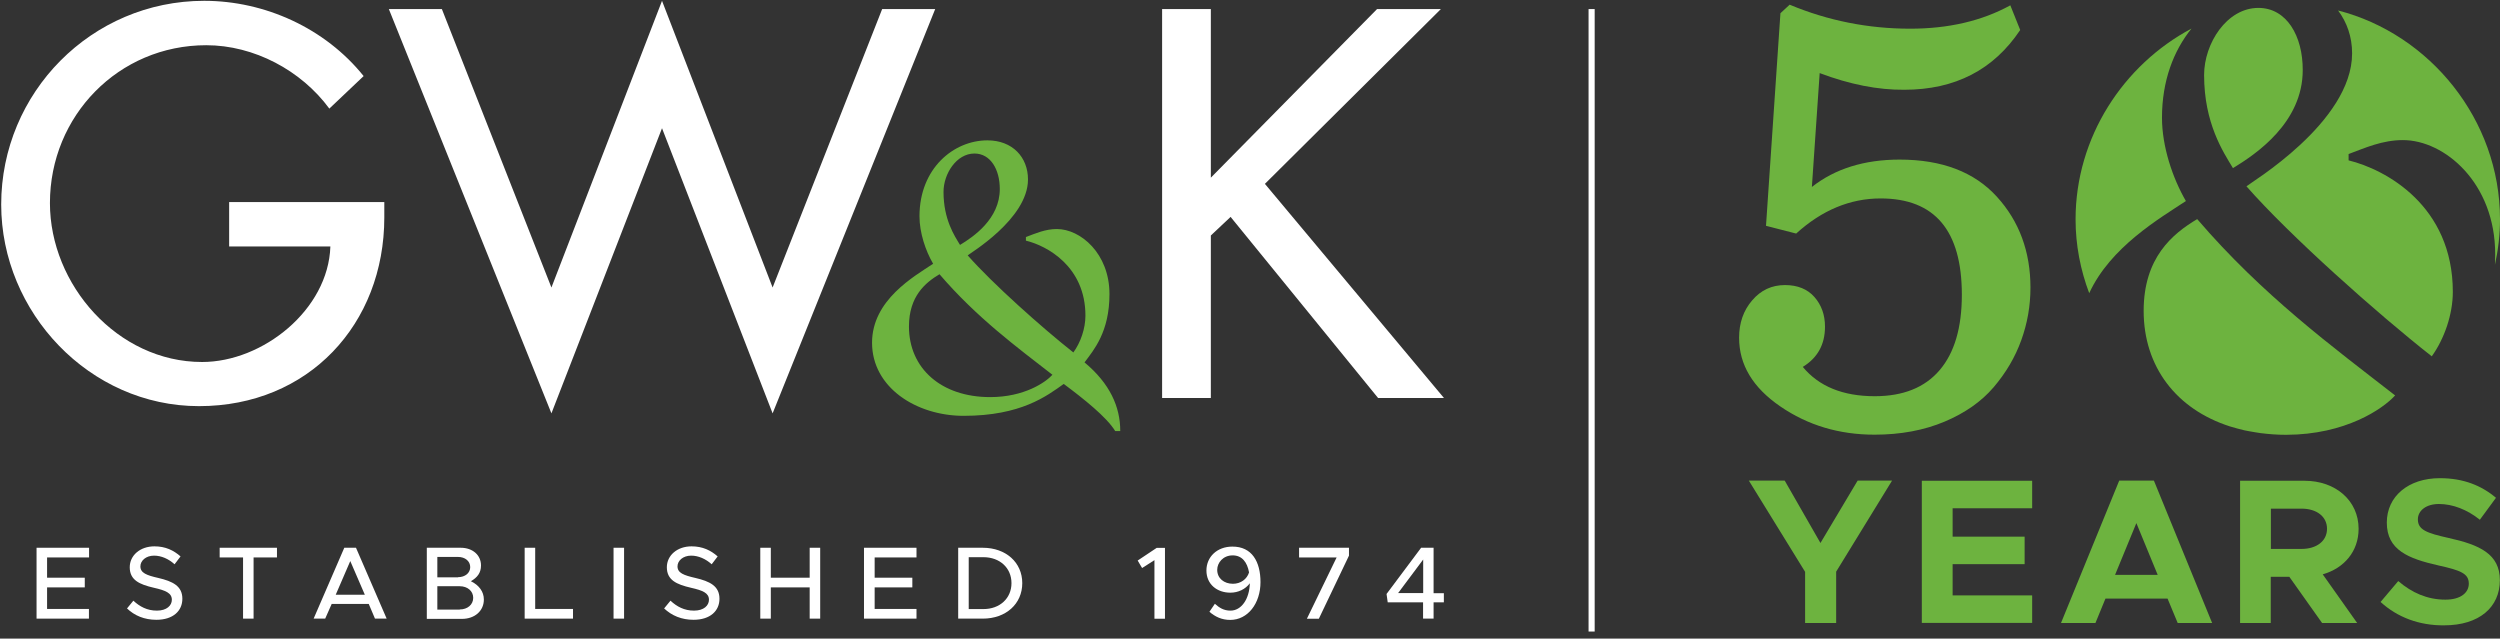 <svg width="184" height="47" viewBox="0 0 184 47" fill="none" xmlns="http://www.w3.org/2000/svg">
<rect x="0" y="0" width="184" height="47" fill="#333333" stroke="none"/>
<path d="M3.465 41.028V42.519H6.239V43.232H3.465V44.819H6.545V45.531H2.69V40.315H6.555V41.028H3.465Z" fill="white"/>
<path d="M9.348 44.781L9.816 44.21C10.285 44.647 10.83 44.942 11.548 44.942C12.274 44.942 12.648 44.562 12.648 44.144C12.648 43.65 12.207 43.46 11.328 43.26C10.256 43.013 9.549 42.69 9.549 41.75C9.549 40.876 10.314 40.211 11.366 40.211C12.179 40.211 12.781 40.505 13.288 40.952L12.848 41.531C12.408 41.132 11.873 40.895 11.337 40.895C10.744 40.895 10.333 41.265 10.333 41.683C10.333 42.168 10.782 42.339 11.653 42.538C12.705 42.785 13.422 43.127 13.422 44.068C13.422 44.952 12.753 45.617 11.509 45.617C10.629 45.617 9.902 45.312 9.348 44.781Z" fill="white"/>
<path d="M17.898 41.028H16.167V40.315H20.385V41.028H18.663V45.531H17.889V41.028H17.898Z" fill="white"/>
<path d="M27.139 44.448H24.413L23.934 45.531H23.083L25.34 40.315H26.201L28.458 45.531H27.598L27.139 44.448ZM26.852 43.773L25.78 41.294L24.709 43.773H26.852Z" fill="white"/>
<path d="M31.413 40.315H33.91C34.789 40.315 35.402 40.857 35.402 41.617C35.402 42.168 35.124 42.51 34.656 42.776C35.258 43.07 35.612 43.545 35.612 44.125C35.612 44.961 34.943 45.55 33.996 45.55H31.413V40.315ZM33.709 42.481C34.235 42.481 34.608 42.168 34.608 41.74C34.608 41.303 34.235 40.99 33.709 40.99H32.188V42.491H33.709V42.481ZM33.833 44.856C34.416 44.856 34.828 44.495 34.828 44.001C34.828 43.507 34.416 43.146 33.833 43.146H32.188V44.866H33.833V44.856Z" fill="white"/>
<path d="M42.173 44.819V45.531H38.615V40.315H39.39V44.819H42.173Z" fill="white"/>
<path d="M45.157 40.315H45.932V45.531H45.157V40.315Z" fill="white"/>
<path d="M48.879 44.781L49.348 44.21C49.816 44.647 50.361 44.942 51.079 44.942C51.806 44.942 52.179 44.562 52.179 44.144C52.179 43.65 51.739 43.46 50.859 43.26C49.788 43.013 49.08 42.69 49.08 41.75C49.08 40.876 49.845 40.211 50.897 40.211C51.71 40.211 52.313 40.505 52.82 40.952L52.38 41.531C51.94 41.132 51.404 40.895 50.868 40.895C50.275 40.895 49.864 41.265 49.864 41.683C49.864 42.168 50.314 42.339 51.184 42.538C52.236 42.785 52.953 43.127 52.953 44.068C52.953 44.952 52.284 45.617 51.041 45.617C50.17 45.617 49.443 45.312 48.879 44.781Z" fill="white"/>
<path d="M60.366 40.315V45.531H59.592V43.232H56.732V45.531H55.957V40.315H56.732V42.519H59.592V40.315H60.366Z" fill="white"/>
<path d="M64.374 41.028V42.519H67.148V43.232H64.374V44.819H67.454V45.531H63.59V40.315H67.454V41.028H64.374Z" fill="white"/>
<path d="M70.523 40.315H72.331C74.034 40.315 75.239 41.398 75.239 42.918C75.239 44.448 74.034 45.531 72.331 45.531H70.523V40.315ZM72.379 44.828C73.584 44.828 74.445 44.039 74.445 42.918C74.445 41.797 73.584 41.009 72.379 41.009H71.298V44.828H72.379Z" fill="white"/>
<path d="M84.967 41.227L84.059 41.807L83.733 41.256L85.13 40.325H85.742V45.541H84.967V41.227Z" fill="white"/>
<path d="M92.772 42.842C92.772 44.419 91.835 45.626 90.543 45.626C89.903 45.626 89.424 45.379 89.013 45.028L89.415 44.438C89.74 44.733 90.075 44.942 90.562 44.942C91.366 44.942 91.959 44.087 91.988 42.928C91.662 43.365 91.136 43.621 90.553 43.621C89.596 43.621 88.793 43.023 88.793 41.987C88.793 40.99 89.577 40.23 90.696 40.23C92.15 40.22 92.772 41.351 92.772 42.842ZM91.93 42.13C91.796 41.379 91.414 40.876 90.725 40.876C90.017 40.876 89.587 41.417 89.587 41.94C89.587 42.576 90.103 42.966 90.744 42.966C91.318 42.966 91.777 42.624 91.93 42.13Z" fill="white"/>
<path d="M98.376 41.028H95.612V40.315H99.285V40.895L97.066 45.541H96.186L98.376 41.028Z" fill="white"/>
<path d="M104.747 44.334H102.136L102.05 43.716L104.594 40.315H105.512V43.659H106.268V44.334H105.512V45.531H104.738V44.334H104.747ZM104.747 43.65V41.18L102.901 43.65H104.747Z" fill="white"/>
<path d="M28.285 14.862V16.002C28.285 23.859 22.709 29.892 14.646 29.892C6.582 29.892 0.088 22.985 0.088 15.052C0.088 6.815 6.735 0.06 15.028 0.06C19.495 0.06 23.933 2.074 26.764 5.599L24.239 7.993C22.173 5.181 18.692 3.328 15.181 3.328C8.725 3.328 3.675 8.525 3.675 14.947C3.675 20.943 8.639 26.643 14.875 26.643C19.342 26.643 24.163 22.805 24.316 18.14H16.865V14.871H28.285V14.862Z" fill="white"/>
<path d="M40.585 21.161L48.724 0.06L56.864 21.161L64.927 0.668H68.83L56.864 30.424L48.724 9.437L40.585 30.424L28.619 0.668H32.522L40.585 21.161Z" fill="white"/>
<path d="M101.351 0.668H106.048L93.097 13.532L106.277 29.294H101.428L90.572 15.964L89.118 17.332V29.294H85.531V0.668H89.118V13.076L101.351 0.668Z" fill="white"/>
<path d="M70.658 18.026C71.634 17.437 73.585 16.116 73.585 13.912C73.585 12.477 72.906 11.299 71.72 11.299C70.39 11.299 69.443 12.8 69.443 14.121C69.443 16.154 70.247 17.351 70.658 18.026ZM72.877 29.227C75.393 29.227 76.961 28.135 77.459 27.584C74.857 25.56 71.892 23.384 69.147 20.183C68.114 20.8 66.899 21.798 66.899 24.03C66.899 27.109 69.271 29.227 72.877 29.227ZM82.078 31.726C81.457 30.7 79.745 29.341 78.291 28.258C77.047 29.142 75.153 30.605 70.926 30.605C67.435 30.605 64.183 28.515 64.183 25.227C64.183 22.083 67.263 20.354 68.678 19.413C68.114 18.444 67.674 17.123 67.674 15.917C67.674 12.392 70.189 10.33 72.676 10.33C74.513 10.33 75.66 11.565 75.66 13.209C75.66 16.116 71.337 18.672 71.222 18.795C73.03 20.857 76.722 24.144 78.999 25.94C79.534 25.209 79.888 24.173 79.888 23.232C79.888 19.622 77.076 18.092 75.507 17.712V17.446C76.215 17.18 76.933 16.857 77.784 16.857C79.525 16.857 81.657 18.653 81.657 21.646C81.657 24.439 80.5 25.76 79.821 26.672C81.686 28.23 82.451 29.93 82.451 31.726H82.078Z" fill="#6DB33F"/>
<path d="M166.22 0.582C163.886 0.582 162.222 3.204 162.222 5.523C162.222 9.076 163.628 11.185 164.345 12.373C166.057 11.337 169.481 9.019 169.481 5.162C169.491 2.644 168.295 0.582 166.22 0.582Z" fill="#6DB33F"/>
<path d="M176.281 29.104C171.719 25.551 166.535 21.75 161.714 16.126C159.897 17.209 157.773 18.957 157.773 22.881C157.773 26.995 160.184 30.12 164.124 31.384C164.469 31.489 164.823 31.584 165.177 31.669C165.291 31.698 165.406 31.717 165.521 31.736C165.808 31.793 166.095 31.831 166.382 31.878C166.984 31.954 167.606 32.002 168.256 32.002C172.647 31.992 175.392 30.082 176.281 29.104Z" fill="#6DB33F"/>
<path d="M160.882 14.796C159.897 13.095 159.122 10.777 159.122 8.667C159.122 5.95 159.974 3.736 161.294 2.102C156.272 4.772 152.762 10.111 152.762 16.145C152.762 18.045 153.125 19.878 153.766 21.579C155.335 18.168 158.96 16.069 160.882 14.796Z" fill="#6DB33F"/>
<path d="M173.115 3.926C173.115 9.019 165.54 13.503 165.339 13.712C168.505 17.323 174.98 23.09 178.978 26.225C179.906 24.933 180.528 23.137 180.528 21.484C180.528 15.147 175.602 12.477 172.857 11.803V11.337C174.1 10.872 175.344 10.311 176.855 10.311C179.916 10.311 183.646 13.456 183.646 18.71C183.646 18.976 183.636 19.242 183.627 19.489C183.866 18.406 184 17.285 184 16.135C184 8.81 178.825 2.501 172.082 0.772C172.732 1.637 173.115 2.71 173.115 3.926Z" fill="#6DB33F"/>
<path d="M133.928 5.38L133.354 13.76C135.057 12.42 137.209 11.746 139.811 11.746C142.929 11.746 145.31 12.658 146.965 14.473C148.62 16.287 149.442 18.529 149.442 21.171C149.442 22.51 149.213 23.802 148.763 25.047C148.314 26.292 147.635 27.441 146.736 28.496C145.836 29.55 144.631 30.396 143.12 31.033C141.609 31.669 139.887 31.992 137.965 31.992C135.363 31.992 133.048 31.299 131.03 29.912C129.002 28.524 127.998 26.843 127.998 24.857C127.998 23.774 128.314 22.852 128.964 22.102C129.605 21.351 130.408 20.981 131.374 20.981C132.302 20.981 133.029 21.275 133.546 21.864C134.062 22.453 134.32 23.185 134.32 24.04C134.32 25.351 133.775 26.339 132.685 27.004C133.871 28.439 135.64 29.161 137.984 29.161C140.069 29.161 141.666 28.524 142.757 27.242C143.847 25.969 144.392 24.116 144.392 21.693C144.392 16.971 142.403 14.605 138.414 14.605C136.166 14.605 134.091 15.47 132.197 17.19L129.978 16.62L131.04 0.972L131.719 0.345C134.54 1.523 137.505 2.112 140.585 2.112C143.407 2.112 145.865 1.542 147.96 0.392L148.687 2.207C146.726 5.143 143.885 6.606 140.155 6.606C138.223 6.625 136.147 6.216 133.928 5.38Z" fill="#6DB33F"/>
<path d="M132.847 42.073L128.715 35.374H131.355L133.985 39.964L136.721 35.374H139.255L135.142 42.073V45.854H132.856V42.073H132.847Z" fill="#6DB33F"/>
<path d="M143.713 37.408V39.498H149.012V41.522H143.713V43.821H149.567V45.845H141.446V35.384H149.567V37.408H143.713Z" fill="#6DB33F"/>
<path d="M159.533 44.058H154.961L154.224 45.854H151.689L155.974 35.374H158.528L162.813 45.854H160.279L159.533 44.058ZM158.806 42.31L157.237 38.5L155.668 42.31H158.806Z" fill="#6DB33F"/>
<path d="M170.953 42.272L173.488 45.854H170.906L168.495 42.453H167.127V45.854H164.87V35.384H169.614C171.9 35.384 173.593 36.847 173.593 38.918C173.593 40.572 172.541 41.816 170.953 42.272ZM167.137 40.401H169.394C170.504 40.401 171.269 39.821 171.269 38.918C171.269 38.016 170.504 37.436 169.394 37.436H167.137V40.401Z" fill="#6DB33F"/>
<path d="M175.21 44.305L176.511 42.766C177.506 43.621 178.644 44.134 179.983 44.134C181.121 44.134 181.704 43.612 181.704 42.956C181.704 42.206 181.092 41.978 179.476 41.617C177.247 41.113 175.669 40.486 175.669 38.462C175.669 36.524 177.266 35.194 179.572 35.194C181.293 35.194 182.623 35.726 183.704 36.638L182.517 38.253C181.58 37.503 180.518 37.094 179.505 37.094C178.539 37.094 177.955 37.598 177.955 38.225C177.955 38.985 178.586 39.232 180.212 39.593C182.489 40.096 183.99 40.771 183.99 42.7C183.99 44.695 182.47 46.025 179.887 46.025C178.07 46.044 176.444 45.436 175.21 44.305Z" fill="#6DB33F"/>
<path d="M117.143 0.668V46.481" stroke="white" stroke-width="0.45" stroke-miterlimit="10"/>
</svg>

